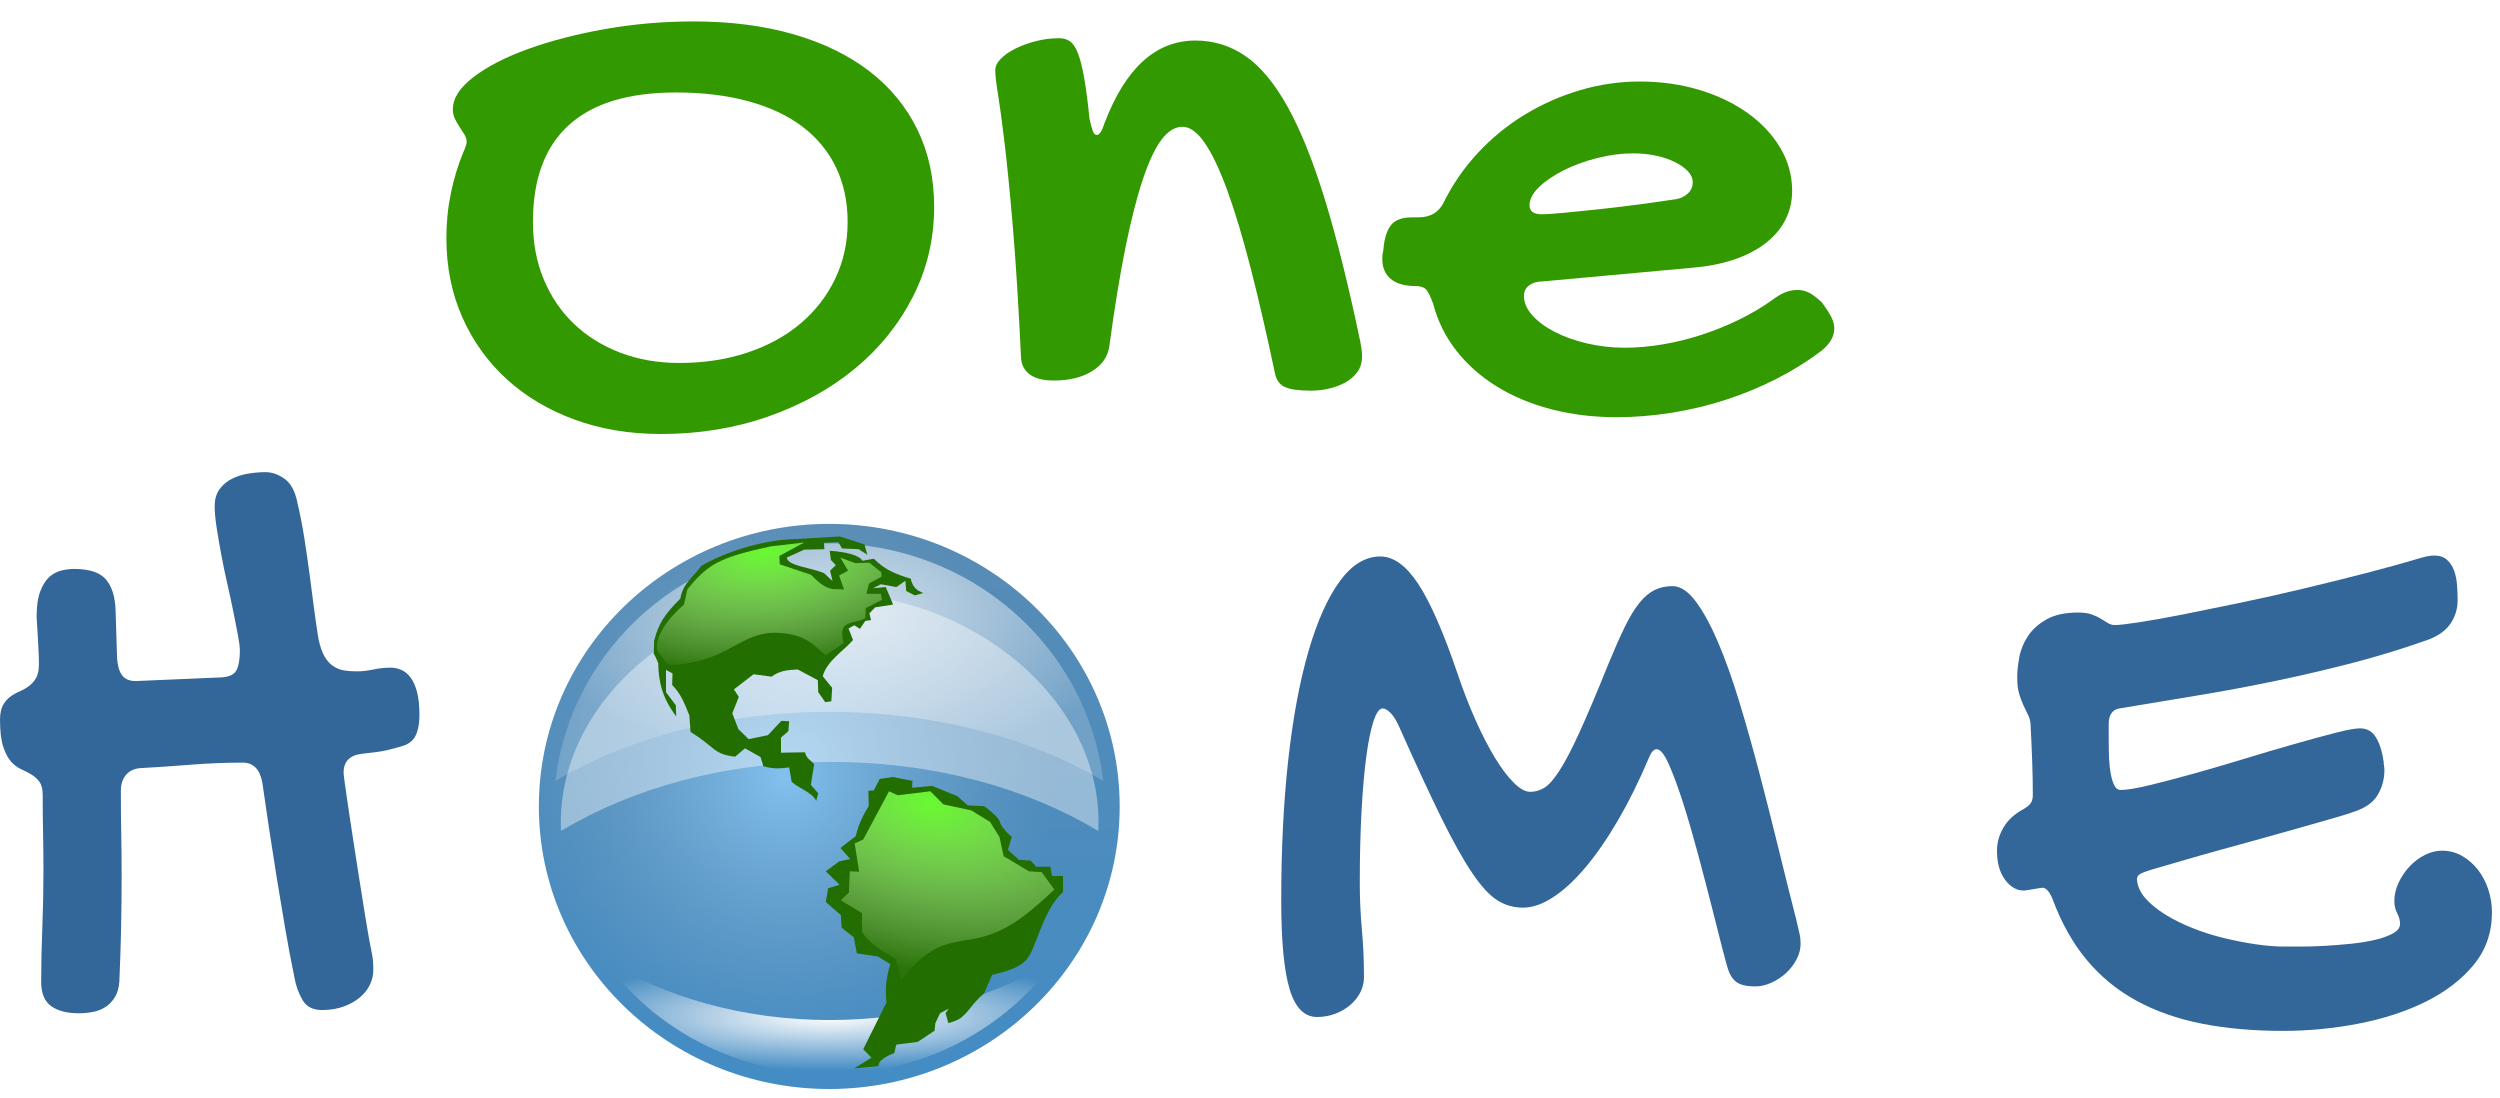 <?xml version="1.0" encoding="UTF-8" standalone="no"?>
<!-- Created with Inkscape (http://www.inkscape.org/) -->
<svg
    xmlns:inkscape="http://www.inkscape.org/namespaces/inkscape"
    xmlns:rdf="http://www.w3.org/1999/02/22-rdf-syntax-ns#"
    xmlns="http://www.w3.org/2000/svg"
    xmlns:sodipodi="http://sodipodi.sourceforge.net/DTD/sodipodi-0.dtd"
    xmlns:cc="http://creativecommons.org/ns#"
    xmlns:xlink="http://www.w3.org/1999/xlink"
    xmlns:dc="http://purl.org/dc/elements/1.1/"
    xmlns:svg="http://www.w3.org/2000/svg"
    xmlns:ns1="http://sozi.baierouge.fr"
    id="svg2"
    sodipodi:docname="one home.svg"
    viewBox="0 0 660 290"
    version="1.1"
    inkscape:version="0.48.3.1 r9886"
  >
  <title
      id="title4115"
    >One home</title
  >
  <defs
      id="defs4"
    >
    <linearGradient
        id="linearGradient7124-5"
      >
      <stop
          id="stop7126-2"
          style="stop-color:#69f931"
          offset="0"
      />
      <stop
          id="stop7128-3"
          style="stop-color:#f1fee4;stop-opacity:.043"
          offset="1"
      />
    </linearGradient
    >
    <filter
        id="filter14172"
        height="1.391"
        width="1.102"
        y="-.195"
        x="-.051"
        color-interpolation-filters="sRGB"
        inkscape:collect="always"
      >
      <feGaussianBlur
          id="feGaussianBlur14174"
          stdDeviation="8.9"
          inkscape:collect="always"
      />
    </filter
    >
    <filter
        id="filter15171"
        height="1.308"
        width="1.137"
        y="-.154"
        x="-.069"
        color-interpolation-filters="sRGB"
        inkscape:collect="always"
      >
      <feGaussianBlur
          id="feGaussianBlur15173"
          stdDeviation="14.527"
          inkscape:collect="always"
      />
    </filter
    >
    <linearGradient
        id="linearGradient4037"
        y2="659.36"
        gradientUnits="userSpaceOnUse"
        x2="345.29"
        y1="216.6"
        x1="345.29"
        inkscape:collect="always"
      >
      <stop
          id="stop4200-4"
          style="stop-color:#588cb5"
          offset="0"
      />
      <stop
          id="stop4202-9"
          style="stop-color:#438cc4"
          offset="1"
      />
    </linearGradient
    >
    <radialGradient
        id="radialGradient4039"
        gradientUnits="userSpaceOnUse"
        cy="416.94"
        cx="303.89"
        gradientTransform="matrix(.934 0 0 1 22.813 -2.8011e-7)"
        r="224.11"
        inkscape:collect="always"
      >
      <stop
          id="stop11165-1"
          style="stop-color:#83c1ef"
          offset="0"
      />
      <stop
          id="stop11167-2"
          style="stop-color:#729ec0;stop-opacity:0"
          offset="1"
      />
    </radialGradient
    >
    <radialGradient
        id="radialGradient4041"
        gradientUnits="userSpaceOnUse"
        cy="404.75"
        cx="359.44"
        gradientTransform="matrix(2.518 -0 0 1.223 -1651.6 1520.3)"
        r="211.31"
        inkscape:collect="always"
      >
      <stop
          id="stop10086-2"
          style="stop-color:#e2ebf3;stop-opacity:.861"
          offset="0"
      />
      <stop
          id="stop10088-7"
          style="stop-color:#e2ebf3;stop-opacity:.227"
          offset="1"
      />
    </radialGradient
    >
    <radialGradient
        id="radialGradient4043"
        gradientUnits="userSpaceOnUse"
        cy="610.38"
        cx="351.84"
        gradientTransform="matrix(1.259 0 0 .245 -2665.2 2851.1)"
        r="174.5"
        inkscape:collect="always"
      >
      <stop
          id="stop14178"
          style="stop-color:#ffffff"
          offset="0"
      />
      <stop
          id="stop14180"
          style="stop-color:#ffffff;stop-opacity:0"
          offset="1"
      />
    </radialGradient
    >
    <radialGradient
        id="radialGradient4045"
        xlink:href="#linearGradient7124-5"
        gradientUnits="userSpaceOnUse"
        cy="218.3"
        cx="305.9"
        gradientTransform="matrix(.219 2.31 -4.479 .403 44.906 1125.5)"
        r="86.902"
        inkscape:collect="always"
    />
    <radialGradient
        id="radialGradient4047"
        xlink:href="#linearGradient7124-5"
        gradientUnits="userSpaceOnUse"
        cy="428.09"
        cx="415.86"
        gradientTransform="matrix(-.789 3.293 -5.636 -1.278 2149.5 1519.6)"
        r="82.42"
        inkscape:collect="always"
    />
  </defs
  >
  <sodipodi:namedview
      id="base"
      bordercolor="#666666"
      inkscape:pageshadow="2"
      inkscape:window-y="-8"
      pagecolor="#ffffff"
      inkscape:window-height="706"
      inkscape:window-maximized="1"
      inkscape:zoom="0.44076323"
      inkscape:window-x="-8"
      showgrid="false"
      borderopacity="1.0"
      inkscape:current-layer="layer1"
      inkscape:cx="326.825"
      inkscape:cy="390.10942"
      inkscape:window-width="1366"
      inkscape:pageopacity="0.0"
      inkscape:document-units="px"
    >
    <inkscape:grid
        id="grid3770"
        enabled="true"
        visible="true"
        snapvisiblegridlinesonly="true"
        type="xygrid"
        empspacing="5"
    />
  </sodipodi:namedview
  >
  <g
      id="layer1"
      inkscape:label="Layer 1"
      inkscape:groupmode="layer"
      transform="translate(0 -762.36)"
    >
    <g
        id="text3901"
        style="fill:#336699"
        transform="scale(.907 1.102)"
      >
      <path
          id="path4107"
          style="fill:#336699"
          d="m69.813 847.64c-0-0.814-0.185-2.035-0.555-3.663-0.37-1.628-0.814-3.496-1.332-5.605-0.518-2.109-1.11-4.365-1.776-6.77-0.666-2.405-1.258-4.754-1.776-7.048-0.518-2.294-0.962-4.439-1.332-6.437-0.37-1.998-0.555-3.663-0.555-4.995-0-1.702 0.481-3.089 1.443-4.162 0.962-1.073 2.183-1.905 3.663-2.497 1.48-0.592 3.071-0.999 4.773-1.221 1.702-0.222 3.33-0.333 4.884-0.333 1.924 0 3.792 0.537 5.605 1.609 1.813 1.073 3.052 2.978 3.718 5.716 0.814 2.886 1.498 5.79 2.053 8.713 0.555 2.923 1.054 5.772 1.498 8.546 0.444 2.775 0.869 5.457 1.276 8.047 0.407 2.59 0.832 4.995 1.276 7.214 0.444 1.776 1.017 3.182 1.72 4.218 0.703 1.036 1.554 1.831 2.553 2.386 0.999 0.555 2.072 0.906 3.219 1.054 1.147 0.148 2.386 0.222 3.718 0.222 1.48 0 3.071-0.148 4.773-0.444 1.702-0.296 3.367-0.444 4.995-0.444 1.036 0 2.053 0.167 3.052 0.499 0.999 0.333 1.905 0.925 2.719 1.776 0.814 0.851 1.461 2.016 1.942 3.496 0.481 1.48 0.721 3.367 0.721 5.66-0 1.924-0.37 3.533-1.11 4.828-0.74 1.295-2.146 2.164-4.218 2.608l-3.996 0.888c-1.258 0.222-2.423 0.389-3.496 0.499-1.073 0.111-2.423 0.241-4.051 0.388-3.478 0.37-5.217 1.887-5.217 4.551-0 0.222 0.148 1.221 0.444 2.997 0.296 1.776 0.684 3.977 1.165 6.604 0.481 2.627 1.017 5.513 1.609 8.657 0.592 3.145 1.165 6.16 1.72 9.046 0.555 2.886 1.054 5.457 1.498 7.714 0.444 2.257 0.777 3.866 0.999 4.828 0.37 1.628 0.666 2.886 0.888 3.774 0.222 0.888 0.333 2.109 0.333 3.663-0 1.184-0.333 2.349-0.999 3.496-0.666 1.147-1.647 2.164-2.941 3.052-1.295 0.888-2.867 1.609-4.717 2.164-1.85 0.555-3.959 0.832-6.327 0.832-2.59 0-4.458-0.795-5.605-2.386-1.147-1.591-1.942-3.422-2.386-5.494-0.962-3.848-1.868-7.806-2.719-11.876-0.851-4.07-1.665-8.102-2.442-12.098-0.777-3.996-1.517-7.899-2.22-11.71-0.703-3.811-1.351-7.455-1.942-10.933-0.37-1.628-1.036-2.83-1.998-3.607-0.962-0.777-2.183-1.165-3.663-1.165-5.032 0-10.082 0.167-15.15 0.499-5.069 0.333-10.045 0.611-14.928 0.832-1.702 0.148-3.034 0.703-3.996 1.665-0.962 0.962-1.443 2.22-1.443 3.774-0 3.478 0.037 6.918 0.111 10.322 0.074 3.404 0.111 6.881 0.111 10.433-0 4.07-0.056 8.25-0.166 12.542-0.111 4.292-0.278 8.435-0.499 12.431-0.148 1.48-0.573 2.701-1.276 3.663-0.703 0.962-1.591 1.739-2.664 2.331-1.073 0.592-2.294 0.999-3.663 1.221-1.369 0.222-2.756 0.333-4.162 0.333-3.478 0-6.178-0.573-8.102-1.72-1.924-1.147-2.886-3.089-2.886-5.827-0-4.144 0.111-8.472 0.333-12.986 0.222-4.514 0.333-9.064 0.333-13.652-0-3.108-0.037-6.123-0.111-9.046-0.074-2.923-0.111-5.938-0.111-9.046-0-1.406-0.314-2.46-0.943-3.163-0.629-0.703-1.387-1.276-2.275-1.72-0.876-0.45-1.875-0.87-2.985-1.28s-2.109-1.02-2.997-1.83c-0.888-0.82-1.646-2-2.275-3.55-0.629-1.56-0.943-3.7-0.943-6.44-0-1.48 0.277-2.65 0.832-3.5 0.555-0.851 1.258-1.535 2.109-2.053 0.851-0.518 1.757-0.943 2.719-1.276 0.962-0.333 1.868-0.758 2.719-1.276 0.851-0.518 1.554-1.165 2.109-1.942 0.555-0.777 0.832-1.905 0.832-3.385-0-0.888-0.037-1.942-0.111-3.163-0.074-1.221-0.148-2.386-0.222-3.496-0.074-1.11-0.148-2.09-0.222-2.941-0.074-0.851-0.111-1.424-0.111-1.72-0-2.516 0.351-4.532 1.054-6.049 0.703-1.517 1.572-2.664 2.608-3.441 1.036-0.777 2.201-1.295 3.496-1.554 1.295-0.259 2.534-0.388 3.718-0.388 4.44 0 7.529 0.833 9.268 2.497 1.739 1.665 2.682 4.088 2.83 7.27l0.444 11.654c0.148 1.776 0.629 3.126 1.443 4.051 0.814 0.925 2.146 1.387 3.996 1.387l25.195-0.888c2.146-0.148 3.533-0.74 4.162-1.776 0.629-1.036 0.943-2.59 0.943-4.662z"
      />
      <path
          id="path4109"
          style="fill:#336699"
          d="m236.52 945.65c-8.065-0-15.483-1.369-22.254-4.107-6.771-2.738-12.597-6.567-17.481-11.488-4.884-4.921-8.694-10.785-11.432-17.592-2.738-6.807-4.107-14.318-4.107-22.531-0-4.44 0.388-8.713 1.165-12.819 0.777-4.107 1.831-7.936 3.163-11.488 0.592-1.406 0.888-2.405 0.888-2.997-0-0.74-0.185-1.443-0.555-2.109-0.37-0.666-0.777-1.369-1.221-2.109-0.444-0.74-0.851-1.517-1.221-2.331-0.37-0.814-0.555-1.739-0.555-2.775-0-3.108 1.776-6.16 5.328-9.157 3.552-2.997 8.25-5.66 14.096-7.991 5.846-2.331 12.468-4.218 19.867-5.66 7.399-1.443 14.984-2.164 22.753-2.164 9.545 0 18.147 1.221 25.805 3.663 7.658 2.442 14.17 5.938 19.534 10.489 5.364 4.551 9.49 10.082 12.375 16.593 2.886 6.511 4.329 13.837 4.329 21.976-0 9.101-1.813 17.592-5.439 25.472-3.626 7.88-8.602 14.706-14.928 20.478-6.327 5.771-13.781 10.322-22.365 13.652-8.583 3.33-17.833 4.995-27.748 4.995zm48.17-60.268c-0-5.771-0.999-10.951-2.997-15.539-1.998-4.588-4.884-8.454-8.657-11.599-3.774-3.145-8.417-5.549-13.929-7.214-5.513-1.665-11.747-2.497-18.702-2.497-12.209 0-21.403 3.089-27.581 9.268-6.178 6.178-9.268 15.372-9.268 27.581-0 5.92 0.925 11.34 2.775 16.26 1.85 4.921 4.44 9.138 7.769 12.653 3.33 3.515 7.307 6.253 11.931 8.213 4.625 1.961 9.712 2.941 15.261 2.941 6.363 0 12.209-0.98 17.537-2.941 5.327-1.961 9.897-4.717 13.707-8.269 3.811-3.552 6.789-7.788 8.935-12.708 2.146-4.921 3.219-10.304 3.219-16.149z"
      />
      <path
          id="path4111"
          style="fill:#336699"
          d="m482.25 871.28c-0.888 0-1.665 0.703-2.331 2.109-2.812 5.476-5.79 10.433-8.935 14.873-3.145 4.44-6.308 8.213-9.49 11.321-3.182 3.108-6.327 5.494-9.434 7.159-3.108 1.665-6.031 2.497-8.768 2.497-2.664 0-5.124-0.573-7.381-1.72-2.257-1.147-4.699-3.311-7.325-6.493-2.627-3.182-5.624-7.584-8.99-13.208-3.367-5.623-7.492-12.949-12.375-21.976-0.814-1.48-1.646-2.571-2.497-3.274-0.851-0.703-1.609-1.054-2.275-1.054-0.962 0-1.85 1.018-2.664 3.052-0.814 2.035-1.517 4.884-2.109 8.546-0.592 3.663-1.054 8.065-1.387 13.208-0.333 5.143-0.499 10.822-0.499 17.037-0 3.7 0.203 7.399 0.61 11.099 0.407 3.7 0.61 7.51 0.61 11.432-0 1.332-0.37 2.571-1.11 3.718-0.74 1.147-1.72 2.146-2.941 2.997-1.221 0.851-2.664 1.535-4.329 2.053-1.665 0.518-3.422 0.777-5.272 0.777-3.7-0-6.364-2.22-7.991-6.659-1.628-4.44-2.442-11.543-2.442-21.31-0-12.357 0.684-23.585 2.053-33.686 1.369-10.1 3.33-18.757 5.883-25.972 2.553-7.214 5.587-12.801 9.101-16.76 3.515-3.959 7.455-5.938 11.82-5.938 3.848 0 7.529 2.201 11.044 6.604 3.515 4.403 7.307 11.525 11.377 21.366 1.628 3.996 3.385 7.732 5.272 11.21 1.887 3.478 3.774 6.493 5.66 9.046 1.887 2.553 3.718 4.551 5.494 5.994 1.776 1.443 3.367 2.164 4.773 2.164 1.406 0 2.756-0.314 4.051-0.943 1.295-0.629 2.775-1.998 4.44-4.107 1.665-2.109 3.626-5.198 5.883-9.268 2.257-4.07 5.05-9.508 8.38-16.316 1.776-3.552 3.367-6.511 4.773-8.879 1.406-2.368 2.812-4.273 4.218-5.716 1.406-1.443 2.886-2.479 4.44-3.108 1.554-0.629 3.293-0.943 5.217-0.943 2.294 0 4.551 1.221 6.77 3.663 2.22 2.442 4.384 5.698 6.493 9.767 2.109 4.07 4.162 8.805 6.16 14.207 1.998 5.402 3.94 11.062 5.827 16.982 1.887 5.92 3.736 11.932 5.55 18.036 1.813 6.104 3.57 11.895 5.272 17.37 0.444 1.628 0.758 2.756 0.943 3.385 0.185 0.629 0.277 1.387 0.277 2.275-0 1.258-0.389 2.497-1.165 3.718-0.777 1.221-1.794 2.312-3.052 3.274-1.258 0.962-2.682 1.739-4.273 2.331-1.591 0.592-3.163 0.888-4.717 0.888-2.072 0-3.681-0.24-4.828-0.721-1.147-0.481-2.054-1.35-2.719-2.608-0.37-0.666-0.999-2.442-1.887-5.327-0.888-2.886-1.942-6.308-3.163-10.267-1.221-3.959-2.553-8.158-3.996-12.597-1.443-4.44-2.886-8.528-4.329-12.264-1.443-3.737-2.83-6.844-4.162-9.323-1.332-2.479-2.516-3.718-3.552-3.718z"
      />
      <path
          id="path4113"
          style="fill:#336699"
          d="m594.47 904.47c-0.222 0-0.573 0.037-1.054 0.111-0.481 0.074-0.999 0.148-1.554 0.222-0.555 0.074-1.091 0.148-1.609 0.222-0.518 0.074-0.925 0.111-1.221 0.111-2.072 0-3.885-0.869-5.439-2.608-1.554-1.739-2.331-4.051-2.331-6.937 0-1.924 0.629-3.774 1.887-5.55 1.258-1.776 3.219-3.256 5.883-4.44 0.814-0.37 1.461-0.795 1.942-1.276 0.481-0.481 0.721-1.165 0.721-2.053-0-2.368-0.056-4.902-0.166-7.603-0.111-2.701-0.277-5.864-0.499-9.49-0.074-0.74-0.314-1.443-0.721-2.109-0.407-0.666-0.851-1.424-1.332-2.275-0.481-0.851-0.906-1.794-1.276-2.83-0.37-1.036-0.555-2.331-0.555-3.885-0-1.406 0.203-3.015 0.61-4.828 0.407-1.813 1.258-3.515 2.553-5.106 1.295-1.591 3.108-2.923 5.439-3.996 2.331-1.073 5.383-1.609 9.157-1.609 1.554 0 2.849 0.148 3.885 0.444 1.036 0.296 1.942 0.648 2.719 1.054 0.777 0.407 1.48 0.759 2.109 1.054 0.629 0.296 1.276 0.444 1.942 0.444 1.184 0 3.552-0.222 7.103-0.666 3.552-0.444 7.825-1.073 12.819-1.887 4.995-0.814 10.507-1.739 16.538-2.775 6.03-1.036 12.153-2.164 18.369-3.385 6.215-1.221 12.283-2.46 18.202-3.718 5.919-1.258 11.284-2.479 16.094-3.663 1.48-0.37 2.775-0.555 3.885-0.555 1.554 0 2.793 0.352 3.718 1.054 0.925 0.703 1.609 1.573 2.053 2.608 0.444 1.036 0.721 2.201 0.832 3.496 0.111 1.295 0.166 2.497 0.166 3.607-0 1.924-0.648 3.718-1.942 5.383-1.295 1.665-3.422 2.978-6.382 3.94-7.325 2.146-14.706 4.014-22.143 5.605-7.436 1.591-14.928 3.034-22.476 4.329-7.547 1.295-15.132 2.46-22.753 3.496-7.621 1.036-15.206 2.072-22.753 3.108-1.036 0.148-1.813 0.537-2.331 1.165-0.518 0.629-0.777 1.461-0.777 2.497v4.551c-0 1.258 0.037 2.553 0.111 3.885 0.074 1.332 0.24 2.553 0.499 3.663 0.259 1.11 0.61 2.016 1.054 2.719 0.444 0.703 1.036 1.054 1.776 1.054 1.776 0 4.532-0.37 8.269-1.11 3.737-0.74 7.954-1.646 12.653-2.719 4.699-1.073 9.619-2.257 14.762-3.552 5.143-1.295 10.008-2.479 14.595-3.552 4.588-1.073 8.62-1.979 12.098-2.719 3.478-0.74 5.919-1.11 7.325-1.11 2.072 0 3.644 0.758 4.717 2.275 1.073 1.517 1.794 3.422 2.164 5.716-0 0.37 0.037 0.703 0.111 0.999 0.074 0.296 0.111 0.629 0.111 0.999-0 2.146-0.648 4.125-1.942 5.938-1.295 1.813-3.607 3.163-6.937 4.051-0.888 0.296-2.664 0.758-5.327 1.387-2.664 0.629-5.809 1.369-9.434 2.22-3.626 0.851-7.547 1.757-11.765 2.719-4.218 0.962-8.361 1.905-12.431 2.83-4.07 0.925-7.862 1.813-11.377 2.664-3.515 0.851-6.382 1.535-8.602 2.053-1.998 0.518-3.2 0.925-3.607 1.221-0.407 0.296-0.61 0.666-0.61 1.11 0.148 1.628 0.98 3.145 2.497 4.551 1.517 1.406 3.441 2.701 5.771 3.885s4.957 2.257 7.88 3.219c2.923 0.962 5.956 1.757 9.101 2.386 3.145 0.629 6.234 1.128 9.268 1.498 3.034 0.37 5.845 0.555 8.435 0.555 1.11 0 2.701 0 4.773 0 2.072 0 4.347-0.056 6.826-0.166 2.479-0.111 5.032-0.277 7.658-0.499 2.627-0.222 4.995-0.536 7.103-0.943 2.109-0.407 3.848-0.925 5.217-1.554 1.369-0.629 2.053-1.387 2.053-2.275-0-0.814-0.278-1.665-0.832-2.553-0.555-0.888-0.833-1.85-0.832-2.886-0-1.48 0.407-2.941 1.221-4.384 0.814-1.443 1.868-2.738 3.163-3.885 1.295-1.147 2.775-2.072 4.44-2.775 1.665-0.703 3.348-1.054 5.05-1.054 2.146 0 4.106 0.425 5.883 1.276 1.776 0.851 3.311 1.961 4.606 3.33 1.295 1.369 2.294 2.941 2.997 4.717 0.703 1.776 1.054 3.589 1.054 5.439-0 4.884-1.794 9.101-5.383 12.653-3.589 3.552-8.269 6.493-14.04 8.824-5.772 2.331-12.283 4.07-19.534 5.217-7.252 1.147-14.54 1.72-21.865 1.72-8.583-0-16.427-0.573-23.53-1.72-7.103-1.147-13.467-2.978-19.09-5.494-5.624-2.516-10.47-5.79-14.54-9.823-4.07-4.033-7.399-8.935-9.989-14.706-0.888-1.702-1.85-2.553-2.886-2.553z"
      />
    </g
    >
    <g
        id="g4026"
        transform="matrix(.157 0 0 .157 338.21 606.8)"
      >
      <path
          id="path2241"
          style="color:#000000;fill:url(#linearGradient4037)"
          transform="matrix(2.179 0 0 2.12 -1501.2 1411)"
          d="m564.38 441.46c0 123.77-100.34 224.11-224.11 224.11s-224.11-100.34-224.11-224.11 100.34-224.11 224.11-224.11 224.11 100.34 224.11 224.11z"
      />
      <path
          id="path11159"
          style="color:#000000;fill:url(#radialGradient4039)"
          transform="matrix(2.179 0 0 2.12 -1501.2 1411)"
          d="m564.38 441.46c0 123.77-100.34 224.11-224.11 224.11s-224.11-100.34-224.11-224.11 100.34-224.11 224.11-224.11 224.11 100.34 224.11 224.11z"
      />
      <path
          id="path10070"
          style="color:#000000;fill:url(#radialGradient4041)"
          inkscape:connector-curvature="0"
          d="m-759.61 1904.5c-238.18 0-434.25 174.55-460.56 399.41 120.78-71.956 282.64-116.02 460.49-116.02s339.71 44.072 460.49 116.02c-26.304-224.86-222.24-399.41-460.43-399.41z"
      />
      <path
          id="path10090"
          style="color:#000000;fill-opacity:.403;filter:url(#filter15171);fill:#ffffff"
          d="m-2222.3 2664.7c-109.3 0-211.74 84.152-207.34 188.38 55.426-33.937 125.7-54.719 207.31-54.719s151.89 20.786 207.31 54.719c5.004-103-97.983-188.38-207.28-188.38z"
          sodipodi:nodetypes="ccscc"
          inkscape:connector-curvature="0"
          transform="matrix(2.179 0 0 2.12 4083.3 -3660.5)"
      />
      <path
          id="path12141"
          d="m-2396.8 2954.9c38.422 55.056 102.22 91.062 174.5 91.062 72.287 0 136.09-35.994 174.5-91.062-47.253 30.092-108.07 48.188-174.5 48.188-66.415 0-127.24-18.103-174.5-48.188z"
          style="color:#000000;filter:url(#filter14172);fill:url(#radialGradient4043)"
          inkscape:connector-curvature="0"
          transform="matrix(2.179 0 0 2.12 4083.3 -3660.5)"
      />
      <path
          id="path5176"
          inkscape:connector-curvature="0"
          sodipodi:nodetypes="cccccccccccccccccccccccccccccscccccccccsccsccccccccccc"
          style="fill-rule:evenodd;fill:#226e00"
          d="m-717.91 2787.4 29.157-18.052-13.89-14.135 39.071-78.707c-2.608-22.831-0.4-43.652 6.627-64.474l-21.205-12.896-35.248-5.157-5.148-27.179-20.415-15.994-1.478-21.4-25.181-21.822 4.027-23.211 19.294-5.827-23.321-22.541 22.53-16.763 18.554-3.869-16.541-18.622 25.818-20.061c4.528-18.135 11.121-33.592 21.842-50.389l-0.637-25.691 9.175-0.669 9.965-19.343 21.944-3.198 33.133 6.447-0.688 11.556 33.668-3.1 42.563 17.333 17.229 15.474 27.831 1.29c15.361 11.522 25.516 21.537 26.246 26.067 0.741 4.603 7.487 15.397 20.14 25.512l-6.626 21.921 18.554 16.764 19.88 1.289 9.277 10.316h23.855l2.651 15.474h18.554v27.078c-34.543 30.203-45.056 96.88-62.341 114.71-12.874 13.283-33.829 19.044-56.937 24.549l-13.355 30.997c-21.214 17.963-23.265 28.295-38.179 40.495-6.044 4.944-13.253 7.067-21.944 9.597l-4.715-16.615 5.301-7.736-14.579 7.736-7.952 16.764-1.376 12.746-28.367 18.772-35.936 4.587-3.339 14.085c-23.253 9.349-27.237 16.689-26.404 22.02l-41.085 3.868z"
      />
      <path
          id="path6147"
          inkscape:connector-curvature="0"
          sodipodi:nodetypes="cccccccccccccccccccccccccccccccccccccccccccccccccccccccccccccccccccccccccccccccccc"
          style="fill-rule:evenodd;fill:#226e00"
          d="m-781.76 2337.5c-6.882-14.73-29.616-20.901-41.29-32.138l-4.129-24.105c-15.139 2.009-28.214 2.679-43.354-2.009-1.606-5.133-3.212-10.266-4.817-15.399l-26.15-14.73-16.516 14.06c-36.702-3.794-33.49-16.292-75.01-41.512l-2.064-28.122c-7.57-17.631-13.075-35.262-28.903-50.885l0.688-19.417-11.01-6.026v37.495l16.515 22.096 0.688 18.747c-23.168-30.576-29.82-57.805-30.279-89.72-8.896-21.163-7.569-14.73-7.569-14.73l0.688-22.765c7.11-27.675 16.286-43.298 44.042-70.973 4.359-26.336 23.168-37.272 35.096-54.904 26.609-16.069 80.744-38.165 139.7-44.191l93.59-5.356 41.29 13.39 4.817 17.409-14.451-9.374-28.215-1.339-6.193-10.713-24.086 1.34 0.688 10.712-33.72 0.67-29.591 13.392c1.606 14.06 40.372 16.739 62.623 26.112l14.451 13.392-4.129-17.409 9.634-9.373-8.258-8.704-2.064-15.4c25.921 1.563 49.777 7.142 55.053 16.739l19.268-3.348c19.268 19.194 37.849 26.335 61.934 33.478 2.982 14.06 10.093 20.086 21.333 24.104l-14.451 4.017-14.451-7.365-1.376-17.409-15.14 10.713-26.15-4.687-13.075 6.696 21.333-2.009 12.387 29.46-30.279 4.687-9.634 10.043 2.753 11.382-9.634 1.34-8.946 13.39-9.634-6.026-9.634 5.357 7.57 19.416c-14.91 17.632-44.272 35.264-50.924 60.93l15.828 19.417-1.376 22.765-10.323 1.339-11.699-16.739-0.688-20.086-33.72-18.079c-18.81 0.67-31.426 2.678-44.042 12.053l-30.279-4.017-33.031 25.442 8.258 12.722-11.011 27.452 10.323 26.782 17.204 16.739 32.344-6.696 22.709-24.103 13.075 0.67-1.376 16.739-12.387 10.712v25.443l40.602-0.669c1.606 10.712 10.093 13.39 15.139 20.086l-5.505 34.816 12.387 14.06-3.441 12.722z"
      />
      <path
          id="path7122"
          inkscape:connector-curvature="0"
          sodipodi:nodetypes="cssccccsccccccccccccccccccccscc"
          style="fill-rule:evenodd;fill:url(#radialGradient4045)"
          d="m-765.93 2093.1c-22.48-21.203-37.101-36.056-80.515-38.165-42.578-2.036-68.474 22.954-105.29 38.165-24.666 10.191-59.64 16.962-79.138 15.399l-17.893-22.765c-6.423-24.104 20.874-58.251 44.731-78.337l5.505-25.443c14.222-17.409 29.001-33.644 48.859-44.191 23.73-12.602 51.612-19.416 90.837-28.121l57.117-6.696-41.978 22.765 0.688 14.06 52.3 17.409c12.157 12.052 22.938 22.095 36.472 24.103l19.268 0.67-8.258-23.435 15.14-8.034-13.075-22.095 24.774 9.373 24.086-0.669 19.957 16.069 0.688 7.365-21.333 11.383-4.129 17.408h24.086l2.065 10.044-27.526 14.06-0.688 16.739c-12.616 7.589-28.371 5.497-35.784 14.73-5.735 7.142-1.835 20.979-0.688 27.452l-30.279 20.756z"
      />
      <path
          id="path9074"
          inkscape:connector-curvature="0"
          sodipodi:nodetypes="cccccccccccccccccccssccc"
          style="fill-rule:evenodd;fill:url(#radialGradient4047)"
          d="m-704.69 2558.4v-32.138l-35.784-21.426 13.763-13.392 1.376-35.486 15.828 0.67-7.57-47.538 14.451-6.696 43.354-81.016 14.451 6.696 55.053-6.696 22.021 22.095 46.795 10.044 31.655 19.416 15.828 25.443 6.881 32.139 42.666 25.442 21.333 1.34 21.333 29.461c-31.885 29.236-66.634 62.732-114.23 77.667-26.856 8.427-58.752 8.027-83.267 20.756-23.197 12.046-41.29 29.015-59.87 53.565l-9.634-35.486c-21.562-12.276-43.125-25.22-56.429-44.861z"
      />
    </g
    >
    <g
        id="text4065"
        style="fill:#339900"
        transform="scale(1.05 .952)"
      >
      <path
          id="path4098"
          style="fill:#339900"
          d="m166.14 921.15c-7.866-0-15.1-1.335-21.702-4.005-6.603-2.67-12.285-6.404-17.048-11.203-4.763-4.799-8.479-10.517-11.149-17.156-2.67-6.639-4.005-13.963-4.005-21.973-0-4.33 0.379-8.497 1.137-12.502 0.758-4.005 1.786-7.739 3.085-11.203 0.577-1.371 0.866-2.345 0.866-2.922-0-0.722-0.18-1.407-0.541-2.057-0.361-0.649-0.758-1.335-1.191-2.057-0.433-0.722-0.83-1.479-1.191-2.273-0.361-0.794-0.541-1.696-0.541-2.706-0-3.031 1.732-6.007 5.196-8.93 3.464-2.922 8.046-5.52 13.747-7.793 5.701-2.273 12.159-4.113 19.375-5.52 7.216-1.407 14.613-2.111 22.19-2.111 9.309 0 17.697 1.191 25.166 3.572 7.469 2.381 13.819 5.791 19.051 10.229 5.232 4.438 9.255 9.832 12.069 16.182 2.814 6.35 4.221 13.494 4.221 21.432-0 8.876-1.768 17.156-5.304 24.842-3.536 7.685-8.389 14.342-14.559 19.971-6.17 5.629-13.44 10.066-21.811 13.314-8.371 3.247-17.391 4.871-27.06 4.871zm46.977-58.775c-0-5.628-0.974-10.68-2.922-15.154-1.948-4.474-4.763-8.244-8.443-11.311-3.68-3.067-8.208-5.412-13.584-7.036-5.376-1.623-11.456-2.435-18.239-2.435-11.907 0-20.873 3.013-26.898 9.038-6.026 6.026-9.038 14.992-9.038 26.898-0 5.773 0.902 11.059 2.706 15.857 1.804 4.799 4.33 8.912 7.577 12.34 3.247 3.428 7.126 6.098 11.636 8.01 4.51 1.912 9.471 2.868 14.883 2.868 6.206 0 11.907-0.956 17.102-2.868 5.196-1.912 9.652-4.6 13.368-8.064 3.716-3.464 6.621-7.595 8.713-12.394 2.093-4.799 3.139-10.048 3.139-15.749z"
      />
      <path
          id="path4100"
          style="fill:#339900"
          d="m250.24 820.27c-0-1.082 0.469-2.147 1.407-3.193 0.938-1.046 2.165-1.984 3.68-2.814 1.515-0.83 3.229-1.515 5.141-2.057 1.912-0.541 3.843-0.812 5.791-0.812 1.082 0 2.002 0.289 2.76 0.866 0.758 0.577 1.425 1.678 2.002 3.301 0.577 1.624 1.1 3.897 1.569 6.819 0.469 2.923 0.92 6.729 1.353 11.42 0.289 1.443 0.559 2.544 0.812 3.301 0.253 0.758 0.595 1.137 1.028 1.137 0.649 0 1.299-1.118 1.948-3.356 5.268-15.226 12.881-22.839 22.839-22.839 4.618 0 8.822 1.443 12.61 4.33 3.788 2.886 7.324 7.595 10.608 14.126 3.283 6.531 6.404 15.118 9.363 25.762 2.958 10.644 5.917 23.759 8.876 39.346 0.144 0.794 0.252 1.515 0.325 2.165 0.072 0.649 0.108 1.263 0.108 1.84-0 1.66-0.379 3.085-1.137 4.276-0.758 1.191-1.75 2.165-2.977 2.922-1.227 0.758-2.598 1.335-4.113 1.732-1.516 0.397-3.031 0.595-4.546 0.595-3.031 0-5.214-0.325-6.549-0.974-1.335-0.649-2.183-1.876-2.544-3.68-2.093-10.968-4.131-20.71-6.116-29.225-1.984-8.515-3.933-15.677-5.845-21.486-1.912-5.809-3.807-10.229-5.683-13.26-1.876-3.031-3.752-4.546-5.629-4.546-1.876 0-3.626 1.173-5.25 3.518-1.624 2.345-3.193 6.008-4.708 10.987-1.515 4.979-2.977 11.293-4.384 18.942-1.407 7.649-2.76 16.778-4.059 27.385-0.361 2.886-1.804 5.196-4.33 6.928-2.526 1.732-5.737 2.598-9.633 2.598-2.598 0-4.582-0.541-5.953-1.624-1.371-1.082-2.129-2.562-2.273-4.438-0.649-15.01-1.353-27.367-2.111-37.073-0.758-9.706-1.461-17.499-2.111-23.38-0.649-5.881-1.191-10.265-1.624-13.151-0.433-2.886-0.649-5.015-0.649-6.386z"
      />
      <path
          id="path4102"
          style="fill:#339900"
          d="m445.72 883.91c2.093-1.804 4.149-2.706 6.17-2.706 1.155 0 2.201 0.289 3.139 0.866 0.938 0.577 1.984 1.479 3.139 2.706 1.082 1.66 1.858 3.013 2.327 4.059 0.469 1.046 0.703 2.075 0.704 3.085-0 2.165-1.083 4.221-3.247 6.17-3.464 2.886-7.216 5.466-11.257 7.739-4.041 2.273-8.263 4.203-12.664 5.791-4.402 1.587-8.948 2.796-13.638 3.626-4.691 0.83-9.345 1.245-13.963 1.245-5.845-0-11.329-0.74-16.453-2.219-5.123-1.479-9.688-3.59-13.693-6.332-4.005-2.742-7.378-6.043-10.121-9.904-2.742-3.861-4.691-8.208-5.845-13.043-0.649-2.021-1.245-3.337-1.786-3.951-0.541-0.613-1.425-0.92-2.652-0.92-2.67 0-4.727-0.649-6.17-1.948-1.443-1.299-2.165-3.175-2.165-5.629 0-1.01 0.072-1.66 0.216-1.948l0.216-2.165c0.361-2.598 1.064-4.474 2.111-5.629 1.046-1.155 2.688-1.732 4.925-1.732h1.624c3.031 0 5.16-1.407 6.386-4.221 2.237-4.979 5.087-9.525 8.551-13.638 3.464-4.113 7.36-7.631 11.69-10.554 4.33-2.922 8.966-5.196 13.909-6.819 4.943-1.623 9.976-2.435 15.1-2.435 5.34 0 10.337 0.776 14.992 2.327 4.654 1.552 8.713 3.698 12.177 6.44 3.464 2.742 6.188 5.953 8.172 9.633 1.984 3.68 2.977 7.649 2.977 11.907-0 2.959-0.577 5.665-1.732 8.118-1.155 2.454-2.814 4.6-4.979 6.44-2.165 1.84-4.781 3.337-7.848 4.492-3.067 1.155-6.549 1.912-10.445 2.273l-37.56 3.788c-1.443 0-2.616 0.361-3.518 1.082-0.902 0.722-1.353 1.696-1.353 2.922-0 1.876 0.704 3.68 2.111 5.412 1.407 1.732 3.283 3.265 5.629 4.6 2.345 1.335 5.051 2.399 8.118 3.193 3.067 0.794 6.224 1.191 9.471 1.191 3.103 0 6.296-0.307 9.579-0.92 3.283-0.613 6.53-1.497 9.742-2.652 3.211-1.155 6.332-2.544 9.363-4.167 3.031-1.624 5.881-3.482 8.551-5.574zm-24.13-27.92c1.082-0.216 2.02-0.74 2.814-1.569 0.794-0.83 1.191-1.858 1.191-3.085-0-1.082-0.397-2.093-1.191-3.031-0.794-0.938-1.876-1.786-3.247-2.544-1.371-0.758-2.959-1.353-4.763-1.786-1.804-0.433-3.716-0.649-5.737-0.649-2.959 0-5.989 0.433-9.092 1.299-3.103 0.866-5.917 2.002-8.443 3.41-2.526 1.407-4.582 2.959-6.17 4.654-1.588 1.696-2.381 3.374-2.381 5.033-0 1.66 1.01 2.49 3.031 2.49 1.227 0 3.211-0.144 5.953-0.433 2.742-0.289 5.773-0.631 9.092-1.028 3.319-0.397 6.675-0.848 10.066-1.353 3.392-0.505 6.35-0.974 8.876-1.407z"
      />
    </g
    >
  </g
  >
</svg
>
